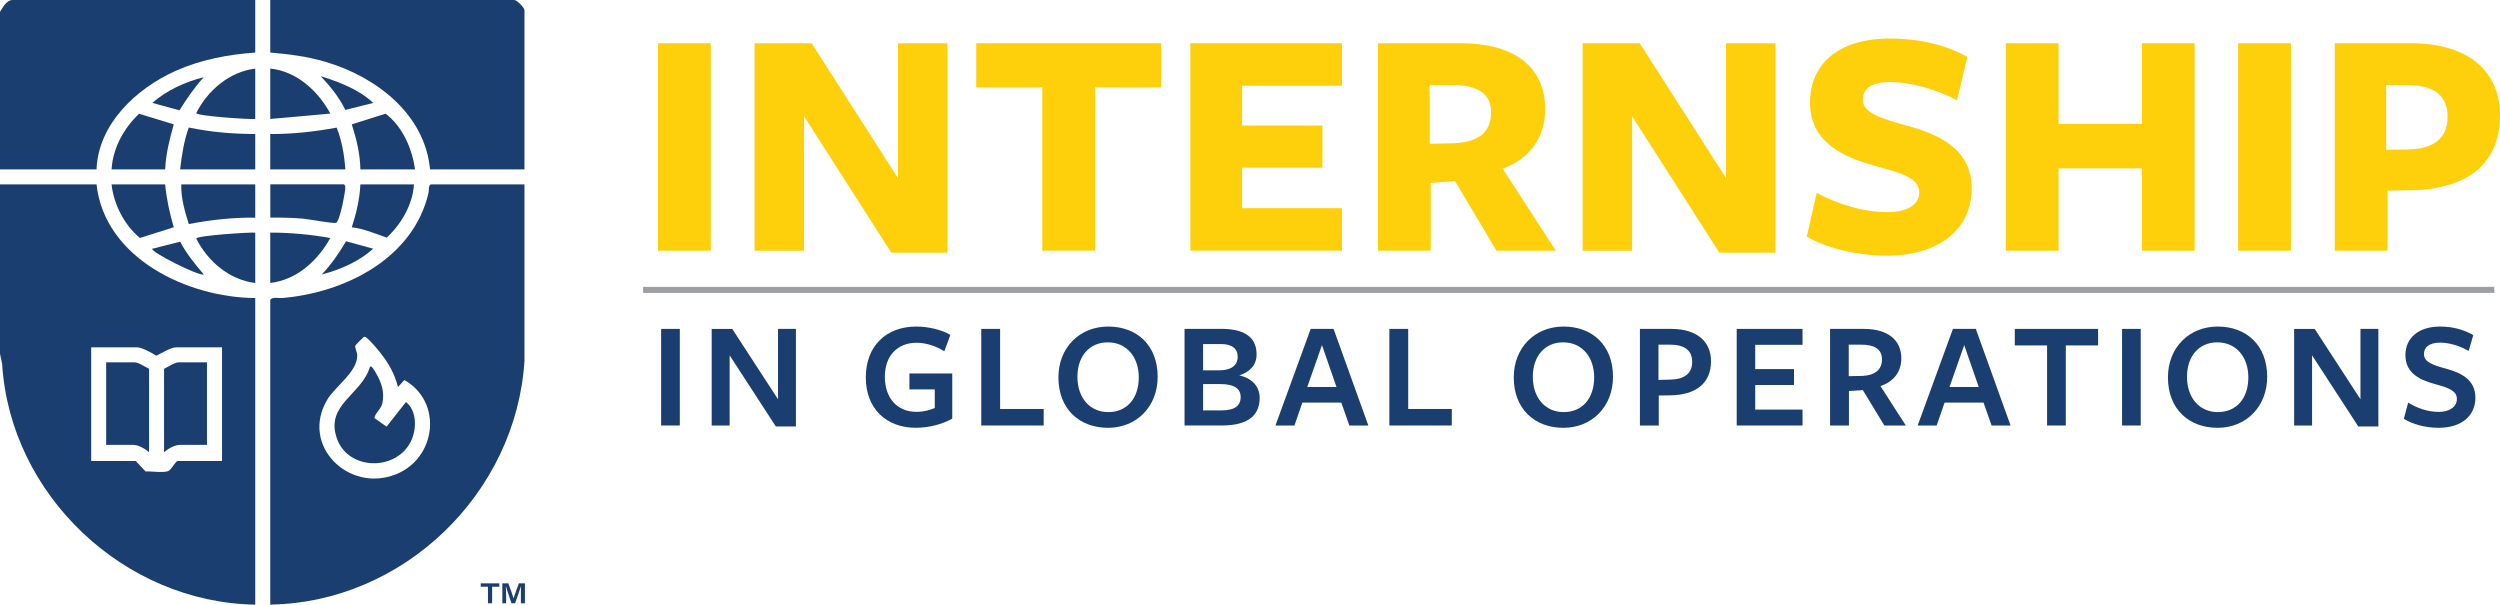 <svg xmlns="http://www.w3.org/2000/svg" id="Layer_2" data-name="Layer 2" viewBox="0 0 607.56 146.94"><defs><style>      .cls-1 {        fill: #fed00b;      }      .cls-2 {        fill: none;        stroke: #9c9ea1;        stroke-miterlimit: 10;        stroke-width: 1.47px;      }      .cls-3 {        fill: #1b3e70;      }    </style></defs><g id="Layer_1-2" data-name="Layer 1"><g><g><g><path class="cls-1" d="M159.9,60.92V10.51h12.83v50.41h-12.83Z"></path><path class="cls-1" d="M218.22,10.51h12.02v50.9h-13.63l-21.21-33.15v32.67h-12.02V10.51h13.87l20.97,32.75V10.51Z"></path><path class="cls-1" d="M266.13,21.23v39.68h-12.83V21.23h-16.05v-10.73h44.93v10.73h-16.05Z"></path><path class="cls-1" d="M289.28,60.92V10.51h36.86v10.32h-24.28v9.68h19.52v10.24h-19.52v9.84h24.28v10.32h-36.86Z"></path><path class="cls-1" d="M347.68,60.92h-12.82V10.51s20.73,0,20.25,0c13.39,0,20.41,6.21,20.41,15.97,0,6.78-3.55,11.94-10.32,14.52l12.91,19.92h-14.44l-10.08-16.94-5.89.48v16.45ZM353.89,34.78c5.48-.4,8.47-2.66,8.47-7.5,0-4.44-3.06-6.61-9.52-6.61h-5.4v14.28l6.45-.16Z"></path><path class="cls-1" d="M419.46,10.51h12.02v50.9h-13.63l-21.21-33.15v32.67h-12.02V10.51h13.87l20.97,32.75V10.51Z"></path><path class="cls-1" d="M466.41,46.8c0-3.39-3.63-4.52-10.32-6.37-7.34-2.02-16.21-5.4-16.21-15.49,0-9.36,6.86-15.57,19.36-15.57,7.9,0,14.03,1.77,18.87,4.44l-2.5,10.57c-5-2.66-11.29-4.44-16.29-4.44-4.44,0-6.61,1.53-6.61,4.28,0,3.31,4.6,4.6,10.65,6.29,7.74,2.1,15.81,5.65,15.81,15.24s-7.42,16.37-20.65,16.37c-7.5,0-14.76-1.94-19.44-4.6l2.42-10.65c5,2.66,11.05,4.68,17.26,4.68,4.52,0,7.66-1.69,7.66-4.76Z"></path><path class="cls-1" d="M520.53,60.92v-20h-20.25v20h-12.82V10.51h12.82v19.6h20.25V10.51h12.82v50.41h-12.82Z"></path><path class="cls-1" d="M543.92,60.92V10.51h12.83v50.41h-12.83Z"></path><path class="cls-1" d="M585.14,46.24l-4.92.08v14.6h-12.82V10.51h18.63c14.12,0,21.54,7.1,21.54,17.5,0,11.78-7.98,18.23-22.42,18.23ZM585.06,20.67h-5.16v15.73l5.16-.08c6.61-.08,9.76-2.9,9.76-7.99s-3.31-7.66-9.76-7.66Z"></path></g><g><path class="cls-3" d="M160.67,103.41v-23.48h4.54v23.48h-4.54Z"></path><path class="cls-3" d="M189.07,79.93h4.36v23.71h-4.88l-11.23-17.28v17.06h-4.36v-23.48h5l11.12,17.09v-17.09Z"></path><path class="cls-3" d="M222.62,103.97c-7.21,0-12.21-4.62-12.21-12.25s4.96-12.36,12.25-12.36c2.86,0,6.2.75,8.3,2.03l-1.46,3.98c-2.07-1.28-4.43-2.07-6.76-2.07-4.66,0-7.7,3.19-7.7,8.26s2.89,8.53,7.7,8.53c1.65,0,3.27-.41,4.43-.94v-4.51h-6.16v-3.87h10.41v10.97c-2.52,1.43-5.82,2.22-8.79,2.22Z"></path><path class="cls-3" d="M238.47,103.41v-23.48h4.58v19.46h10.59v4.02h-15.18Z"></path><path class="cls-3" d="M269.28,103.97c-6.95,0-12.06-4.55-12.06-12.25,0-7.25,5.15-12.36,12.1-12.36s12.02,4.51,12.02,12.21c0,7.25-5.11,12.4-12.06,12.4ZM269.2,83.2c-4.47,0-7.36,3.38-7.36,8.38s2.93,8.57,7.51,8.57,7.4-3.42,7.4-8.42-2.97-8.53-7.55-8.53Z"></path><path class="cls-3" d="M306.13,96.68c0,3.87-2.33,6.72-9.13,6.72h-9.13v-23.48h8.98c6.35,0,8.53,2.63,8.53,6.2,0,2.52-1.5,4.21-4.21,5.11,3.08.68,4.96,2.67,4.96,5.45ZM296.7,83.61h-4.32v6.39h3.94c2.93,0,4.47-1.24,4.47-3.27s-1.43-3.12-4.09-3.12ZM296.59,93.34h-4.21v6.39h4.55c3.08,0,4.58-1.09,4.58-3.23,0-2.33-2.03-3.16-4.92-3.16Z"></path><path class="cls-3" d="M332.54,103.41h-4.62l-1.95-5.56h-9.47l-1.92,5.56h-4.62l8.57-23.48h5.56l8.45,23.48ZM321.27,83.87l-3.57,10.18h7.1l-3.53-10.18Z"></path><path class="cls-3" d="M337.65,103.41v-23.48h4.58v19.46h10.59v4.02h-15.18Z"></path><path class="cls-3" d="M379.94,103.97c-6.95,0-12.06-4.55-12.06-12.25,0-7.25,5.15-12.36,12.1-12.36s12.02,4.51,12.02,12.21c0,7.25-5.11,12.4-12.06,12.4ZM379.87,83.2c-4.47,0-7.36,3.38-7.36,8.38s2.93,8.57,7.51,8.57,7.4-3.42,7.4-8.42-2.97-8.53-7.55-8.53Z"></path><path class="cls-3" d="M405.79,96.08l-2.67.04v7.29h-4.58v-23.48h7.59c6.5,0,9.69,3.27,9.69,7.85,0,5.41-3.72,8.26-10.03,8.3ZM405.83,83.76h-2.78v8.57l2.93-.08c3.49-.08,5.26-1.58,5.26-4.32s-1.8-4.17-5.41-4.17Z"></path><path class="cls-3" d="M422.06,103.41v-23.48h16v3.87h-11.5v5.9h9.43v3.87h-9.43v5.97h11.5v3.87h-16Z"></path><path class="cls-3" d="M449.33,103.41h-4.58v-23.48s8.3,0,8.23,0c5.94,0,9.09,2.82,9.09,7.14,0,3.34-1.88,5.67-5.07,6.76l6.16,9.58h-5.22l-5.22-8.6-3.38.22v8.38ZM452.71,91.35c2.82-.15,4.66-1.43,4.66-3.98s-1.84-3.61-5.11-3.61h-2.97v7.66l3.42-.07Z"></path><path class="cls-3" d="M488.62,103.41h-4.62l-1.95-5.56h-9.47l-1.92,5.56h-4.62l8.57-23.48h5.56l8.45,23.48ZM477.35,83.87l-3.57,10.18h7.1l-3.53-10.18Z"></path><path class="cls-3" d="M502.04,83.95v19.46h-4.55v-19.46h-7.85v-4.02h20.25v4.02h-7.85Z"></path><path class="cls-3" d="M515.71,103.41v-23.48h4.54v23.48h-4.54Z"></path><path class="cls-3" d="M538.92,103.97c-6.95,0-12.06-4.55-12.06-12.25,0-7.25,5.15-12.36,12.1-12.36s12.02,4.51,12.02,12.21c0,7.25-5.11,12.4-12.06,12.4ZM538.85,83.2c-4.47,0-7.36,3.38-7.36,8.38s2.93,8.57,7.51,8.57,7.4-3.42,7.4-8.42-2.97-8.53-7.55-8.53Z"></path><path class="cls-3" d="M573.64,79.93h4.36v23.71h-4.88l-11.23-17.28v17.06h-4.36v-23.48h5l11.12,17.09v-17.09Z"></path><path class="cls-3" d="M597.08,96.98c0-1.95-1.77-2.67-5.22-3.61-3.38-.94-7.29-2.44-7.29-7.06,0-4.17,3.19-6.95,8.42-6.95,3.19,0,5.82.79,8.08,2.07l-1.13,3.87c-2.07-1.24-4.7-2.03-6.91-2.03-2.74,0-3.95,1.16-3.95,2.78,0,1.92,2.1,2.67,5.33,3.53,3.53.98,7.17,2.59,7.17,7.06s-3.42,7.33-8.94,7.33c-3.12,0-6.24-.83-8.45-2.18l1.05-3.94c2.18,1.31,4.66,2.25,7.48,2.25,2.55,0,4.36-1.24,4.36-3.12Z"></path></g><g><path class="cls-3" d="M23.46,44.81H0v41.16l.52,2.48c1.95,31.83,29.64,58,61.51,58.49v-74.51c-16.35-.1-36.59-9.6-38.57-27.62ZM37.97,86.45c1.29-.6,3.49-2.04,4.91-2.04h11.08v27.62h-10.82c-.36,0-1.57,2.07-2.07,2.36-1.12.64-4.29.08-5.69.19l-2.4-2.55h-10.82v-27.62h11.08c1.27,0,3.63,1.33,4.74,2.04Z"></path><path class="cls-3" d="M0,2.87v38.3h23.46c.41-11.04,9.68-19.67,19.19-23.93,6.16-2.76,12.67-3.97,19.38-4.47V0H3C1.64,0,.6,1.88,0,2.87Z"></path><path class="cls-3" d="M127.45,44.81h-22.81c-.6.48-.33,1.35-.51,2.1-3.71,15.91-20.25,24.19-35.46,25.51-.99.09-2.28-.33-2.99.39v74.12c32.39-.51,59.77-27.04,61.78-59.26v-42.87ZM96.17,115.28c-11.43,4.57-23.29-7.03-16.62-18.18,1.96-3.27,7.3-6.7,7.27-10.73,0-.88-.7-1.83-.42-2.46.06-.13,1.84-1.91,1.97-1.98.38-.19.38-.06.66.13.91.62,2.76,2.85,3.5,3.8,1.93,2.46,3.45,5.13,4.18,8.2l1.56-1.7c9.36,5.28,7.82,18.97-2.08,22.93Z"></path><path class="cls-3" d="M104.52,41.16h22.94V2.47c0-.62-1.86-2.47-2.48-2.47h-59.3v12.77c4.63.39,9.03.96,13.49,2.28,12.18,3.6,24.09,12.63,25.34,26.12Z"></path><path class="cls-3" d="M81.82,31.01c-5.31.98-10.72,1.59-16.14,1.56v8.6h18.24c-.22-3.46-.83-6.92-2.1-10.15Z"></path><path class="cls-3" d="M43.79,41.16h18.24v-8.6c-5.41,0-10.86-.46-16.16-1.57-1.16,3.28-1.7,6.71-2.09,10.16Z"></path><path class="cls-3" d="M45.88,54.45c5.31-1.02,10.73-1.62,16.15-1.56v-8.08h-17.98c-.09,3.31.86,6.53,1.83,9.64Z"></path><path class="cls-3" d="M81.67,54.15c.63-.21,1.5-4.02,1.66-4.86.16-.83.63-3.2.59-3.86-.02-.24-.22-.63-.38-.63h-17.85v8.08c2.64-.02,5.32.03,7.95.26,1.4.12,7.28,1.25,8.04,1Z"></path><path class="cls-3" d="M93.71,27.62l-8.22,2.6c1.14,3.53,2.03,7.19,2.09,10.94h13.29c-.74-5.1-3.01-10.34-7.16-13.54Z"></path><path class="cls-3" d="M27.11,41.16h13.03c.16-3.74,1.08-7.37,2.09-10.94l-8.43-2.57c-3.66,3.43-6.42,8.4-6.68,13.51Z"></path><path class="cls-3" d="M34.01,57.83l8.22-2.6c-.99-3.41-1.77-6.87-2.09-10.42h-13.03c.53,4.87,3.13,9.92,6.9,13.02Z"></path><path class="cls-3" d="M100.61,44.81h-13.03c-.16,3.57-.99,7.05-2.09,10.42,2.95.36,5.71,1.54,8.48,2.52,3.56-3.27,6.33-8.04,6.64-12.94Z"></path><path class="cls-3" d="M80.28,57.84c-4.8-.86-9.7-1.31-14.6-1.31v12.24c6.48-.77,11.54-5.42,14.6-10.94Z"></path><path class="cls-3" d="M65.68,16.67v12.24l14.6-1.31c-3-5.5-8.12-10.25-14.6-10.94Z"></path><path class="cls-3" d="M47.69,27.48c-.02.72,13.11,1.58,14.34,1.44v-12.24c-6.28.74-11.58,5.31-14.34,10.8Z"></path><path class="cls-3" d="M47.69,57.97c2.8,5.55,8.02,10.02,14.34,10.81v-12.24c-1.2-.14-14.32.71-14.34,1.44Z"></path><path class="cls-3" d="M78.19,66.69c4.46-1.11,9.09-3.16,12.51-6.25l-6.6-1.8c-1.73,2.87-3.56,5.64-5.91,8.05Z"></path><path class="cls-3" d="M49.52,18.76c-4.47,1.11-9.07,3.22-12.51,6.25l6.61,1.8c1.77-2.83,3.64-5.58,5.9-8.05Z"></path><path class="cls-3" d="M77.93,18.5c2.32,2.49,4.51,5.12,5.99,8.22l6.78-1.71c-3.41-3.26-8.3-5.09-12.77-6.51Z"></path><path class="cls-3" d="M49.52,66.69c-2.12-2.5-4.21-5.02-5.73-7.96l-6.78,1.72c-.66.64,11.33,6.75,12.51,6.25Z"></path><path class="cls-3" d="M50.3,108.12v-20.06h-6.91c-.99,0-2.6,1.16-3.52,1.56v20.32c.82-.84,2.62-1.82,3.78-1.82h6.65Z"></path><path class="cls-3" d="M36.23,109.94v-20.32c-.92-.4-2.53-1.56-3.52-1.56h-6.91v20.06h6.65c1.16,0,2.96.99,3.78,1.82Z"></path><path class="cls-3" d="M93.95,103.69l-2.97-2.11c.31-1.39,1.64-2.14,1.95-3.61.57-2.69-.23-5.04-1.57-7.31-.2-.34-.98-1.89-1.44-1.56-1.93,6.83-11.02,9.17-8.02,17.53,2.75,7.67,14.2,7.92,17.88.79,1.52-2.95,1.63-7.55-1.12-9.72l-4.71,5.99Z"></path><g><path class="cls-3" d="M118.59,142.59h-1.76v-.82h4.52v.82h-1.75v4.02h-1.01v-4.02Z"></path><path class="cls-3" d="M126.58,144.68c0-.86,0-1.72.03-2.25h0c-.24.84-.82,2.44-1.43,4.18h-.89c-.47-1.5-1.11-3.31-1.37-4.18h0c.03.56.08,1.53.08,2.35v1.83h-.92v-4.84h1.46c.55,1.52,1.12,3.06,1.26,3.65h0c.21-.71.78-2.19,1.3-3.65h1.47v4.84h-.98v-1.93Z"></path></g></g></g><line class="cls-2" x1="156.29" y1="70.45" x2="606.18" y2="70.45"></line></g></g></svg>